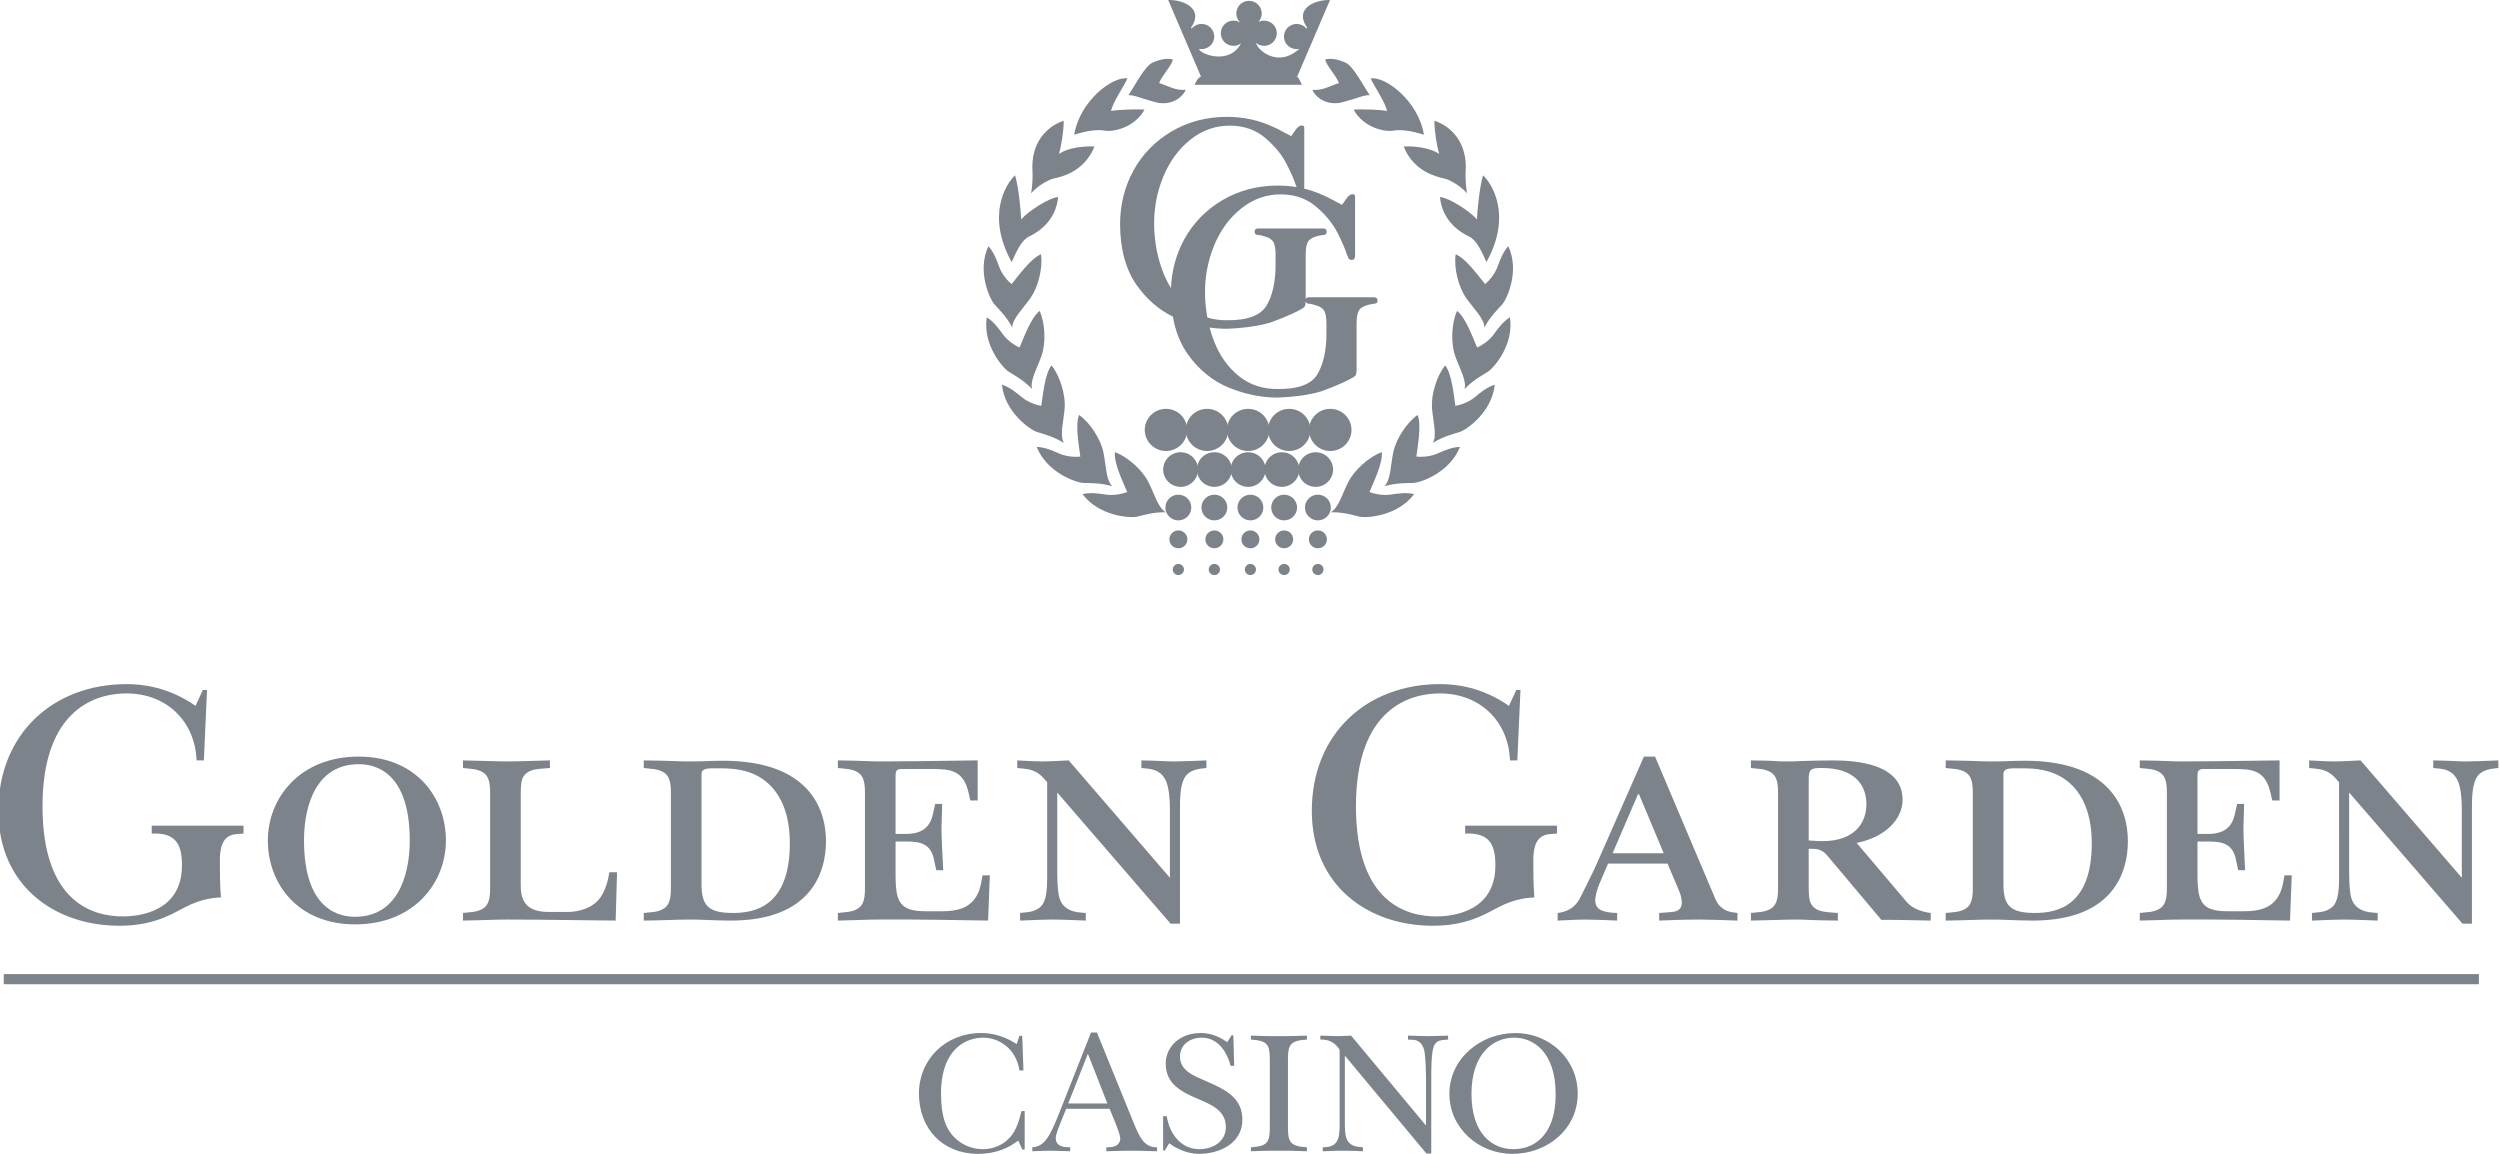 <?xml version="1.0" encoding="utf-8"?>
<!-- Generator: Adobe Illustrator 14.0.0, SVG Export Plug-In . SVG Version: 6.00 Build 43363)  -->
<!DOCTYPE svg PUBLIC "-//W3C//DTD SVG 1.1//EN" "http://www.w3.org/Graphics/SVG/1.1/DTD/svg11.dtd">
<svg version="1.1" id="Layer_1" xmlns="http://www.w3.org/2000/svg" xmlns:xlink="http://www.w3.org/1999/xlink" x="0px" y="0px"
	 width="234px" height="108px" viewBox="0 0 234 108" enable-background="new 0 0 234 108" xml:space="preserve">
<g>
	<g>
		<path fill="#7D838B" d="M95.42,100.196c-0.309-2.051-1.921-3.071-3.386-3.071c-1.514,0-3.953,0.938-3.953,5.253
			c0,2.115,0.453,3.393,1.431,4.247c0.585,0.517,1.433,0.938,2.489,0.938c0.587,0,1.27-0.161,1.855-0.533
			c0.977-0.611,1.368-1.55,1.659-2.666l0.099-0.369h0.294v3.602h-0.213l-0.39-0.84c-0.683,0.533-1.888,1.244-3.759,1.244
			c-3.304,0-5.533-2.344-5.533-5.64c0-3.23,2.521-5.668,5.793-5.668c0.862,0,2.05,0.175,3.354,1.031l0.26-0.774h0.261l0.114,3.247
			H95.42z"/>
		<path fill="#7D838B" d="M99.565,104.347c-0.521,1.31-0.748,1.828-0.748,2.184c0,0.663,0.57,0.822,1.025,0.839l0.326,0.017v0.371
			c-0.964-0.032-1.434-0.049-1.791-0.049h-0.424c-0.324,0-0.684,0.034-1.332,0.049v-0.371c1.122-0.08,1.625-0.937,2.504-3.167
			l2.995-7.576h0.552l3.436,8.448c0.569,1.406,1.025,2.311,2.194,2.295v0.371c-0.99-0.015-1.397-0.049-1.853-0.049h-0.879
			c-0.477,0-0.96,0.017-2.019,0.049v-0.371l0.375-0.017c0.747-0.032,0.927-0.519,0.927-0.776c0-0.208-0.08-0.563-0.439-1.455
			l-0.553-1.354h-4.068L99.565,104.347z M103.65,103.282l-1.823-4.652l-1.838,4.652H103.65z"/>
		<path fill="#7D838B" d="M115.181,99.76c-0.161-0.663-0.83-2.635-2.7-2.635c-0.979,0-2.037,0.566-2.037,1.779
			c0,1.324,1.335,1.808,2.523,2.325c1.659,0.728,3.321,1.487,3.321,3.571c0,2.214-2.132,3.199-4.055,3.199
			c-0.535,0-1.594-0.113-2.798-0.985l-0.406,0.678h-0.162v-3.218h0.341c0.276,1.765,1.415,3.088,3.043,3.088
			c1.205,0,2.489-0.646,2.489-2.083c0-1.566-1.447-2.116-2.602-2.618c-1.516-0.648-3.029-1.372-3.029-3.312
			c0-1.469,1.206-2.857,3.272-2.857c0.488,0,1.414,0.079,2.488,0.854l0.408-0.645h0.162l0.08,2.858H115.181z"/>
		<path fill="#7D838B" d="M117.084,96.932c1.222,0.05,1.727,0.05,2.049,0.05h1.143c0.322,0,0.829,0,2.051-0.05v0.372l-0.359,0.033
			c-1.416,0.128-1.416,0.759-1.416,2.132v5.752c0,1.372,0,2.004,1.416,2.132l0.359,0.033v0.371
			c-1.222-0.049-1.729-0.049-2.051-0.049h-1.143c-0.322,0-0.827,0-2.049,0.049v-0.371l0.358-0.033
			c1.413-0.128,1.413-0.76,1.413-2.132v-5.752c0-1.373,0-2.004-1.413-2.132l-0.358-0.033V96.932z"/>
		<path fill="#7D838B" d="M133.511,107.968l-7.632-9.16v5.882c0,1.516-0.082,2.564,1.463,2.68l0.228,0.017v0.371
			c-0.308-0.015-1.089-0.049-1.432-0.049h-1.007l-1.321,0.049v-0.371l0.278-0.017c1.399-0.08,1.301-1.261,1.301-2.647v-6.465
			c-0.421-0.679-1.008-0.985-1.805-0.953v-0.372l1.689,0.05l1.19-0.05l7.012,8.419v-4.604c0-0.518-0.046-1.681-0.129-2.216
			c-0.047-0.37-0.244-1.179-1.121-1.21l-0.438-0.017v-0.372l1.887,0.05l1.87-0.05v0.372l-0.241,0.017
			c-0.345,0.017-0.703,0.048-0.963,0.371c-0.181,0.228-0.373,0.758-0.373,2.972v7.305H133.511z"/>
		<path fill="#7D838B" d="M141.557,108c-3.143,0-5.894-2.391-5.894-5.622c0-3.329,2.963-5.686,6.17-5.686
			c3.188,0,5.841,2.423,5.841,5.668C147.674,105.707,144.807,108,141.557,108z M141.72,97.125c-2.003,0-3.989,1.554-3.989,5.253
			c0,3.748,1.938,5.185,3.925,5.185c1.82,0,3.953-1.178,3.953-5.136C145.609,98.402,143.476,97.125,141.72,97.125z"/>
		<path fill="#7D838B" d="M19.082,71.173h-0.684c-0.129-3.586-2.733-6.269-6.573-6.269c-2.702,0-7.845,1.325-7.845,10.566
			c0,9.178,4.914,10.307,7.519,10.307c1.562,0,5.533-0.452,5.533-4.782c0-2.067-0.65-3.069-2.831-2.971V77.28h8.593v0.744
			l-0.521,0.032c-1.01,0.063-1.692,0.547-1.692,2.455c0,1.066,0,2.229,0.097,3.489c-1.008,0.033-1.887,0.259-2.799,0.647
			c-1.464,0.646-3.092,2.003-6.704,2.003c-5.99,0-11.327-3.684-11.327-10.763c0-7.172,5.11-11.856,12.01-11.856
			c1.435,0,3.906,0.26,6.444,2.036l0.685-1.486h0.391L19.082,71.173z"/>
		<path fill="#7D838B" d="M41.737,78.669c0,3.976-2.995,7.853-8.496,7.853c-5.369,0-8.171-3.812-8.171-7.853
			c0-3.975,2.996-7.852,8.498-7.852C38.938,70.817,41.737,74.631,41.737,78.669z M28.456,78.669c0,6.785,3.613,7.143,4.785,7.143
			c3.809,0,5.111-3.587,5.111-7.143c0-6.784-3.614-7.14-4.784-7.14C29.758,71.529,28.456,75.115,28.456,78.669z"/>
		<path fill="#7D838B" d="M48.739,82.839c0,1.292,0.359,2.521,2.604,2.521h1.79c1.105,0,2.18-0.39,2.799-1.034
			c0.749-0.776,1.01-2.069,1.106-2.683h0.718l-0.131,4.524c-7.584-0.097-8.854-0.097-10.123-0.097c-1.367,0-2.084,0.063-4.166,0.097
			v-0.713l0.618-0.063c0.423-0.031,1.14-0.128,1.528-0.582c0.393-0.452,0.393-1.229,0.393-1.811v-8.657c0-0.582,0-1.356-0.393-1.81
			c-0.389-0.453-1.105-0.55-1.528-0.582l-0.618-0.064v-0.712c1.952,0.032,3.188,0.098,4.166,0.098c0.26,0,0.781,0,3.971-0.098v0.712
			l-0.848,0.064c-0.682,0.064-1.365,0.193-1.691,0.84c-0.131,0.292-0.195,0.679-0.195,1.615V82.839z"/>
		<path fill="#7D838B" d="M60.256,71.173c2.801,0.032,3.192,0.098,4.166,0.098c1.985,0,1.693-0.065,3.256-0.065
			c7.876,0,9.635,4.33,9.635,7.528c0,2.974-1.432,7.434-8.918,7.434c-0.812,0-1.596-0.033-2.41-0.066
			c-0.52-0.03-1.072-0.03-1.594-0.03c-1.008,0-1.92,0.063-4.135,0.097v-0.713l0.619-0.063c0.422-0.031,1.139-0.128,1.528-0.582
			c0.392-0.452,0.392-1.229,0.392-1.811v-8.657c0-0.582,0-1.356-0.392-1.81c-0.39-0.453-1.106-0.55-1.528-0.582l-0.619-0.064V71.173
			z M65.661,82.71c0,2.034,0.586,2.744,2.963,2.744c2.051,0,5.304-0.646,5.304-6.526c0-3.327-1.235-5.042-2.408-5.912
			c-1.399-1.034-3.06-1.099-4.005-1.099h-0.942c-1.009,0-0.911,0.42-0.911,0.71V82.71z"/>
		<path fill="#7D838B" d="M83.828,82.03c0,0.355,0,1.55,0.293,2.165c0.423,0.938,1.334,1.099,2.669,1.099h1.4
			c1.562,0,2.438-0.389,2.993-1.099c0.488-0.615,0.62-1.293,0.781-2.262h0.683l-0.16,4.233c-7.291-0.131-9.146-0.097-9.896-0.097
			c-1.791,0-1.108,0.03-4.166,0.097v-0.713l0.616-0.063c0.424-0.031,1.14-0.128,1.532-0.582c0.388-0.452,0.388-1.229,0.388-1.811
			v-8.657c0-0.582,0-1.356-0.388-1.81c-0.393-0.453-1.108-0.55-1.532-0.582l-0.616-0.064v-0.712
			c2.636,0.032,2.602,0.098,4.166,0.098c2.179,0,3.579-0.032,8.919-0.098v3.749h-0.685l-0.162-0.71
			c-0.49-2.134-1.725-2.23-3.386-2.23h-2.963c-0.425,0-0.487,0.292-0.487,0.55v5.525h1.009c2.18,0,2.408-1.455,2.57-2.231
			l0.131-0.58h0.652c-0.033,1.421-0.066,1.905-0.066,2.325c0,0.68,0.096,2.715,0.164,3.878h-0.652l-0.229-1.064
			c-0.293-1.327-1.172-1.615-2.439-1.615h-1.14V82.03z"/>
		<path fill="#7D838B" d="M95.214,71.173c1.203,0.065,1.823,0.098,2.376,0.098c0.521,0,1.073-0.032,2.443-0.098l9.471,10.987v-6.526
			c0-0.842-0.098-1.973-0.391-2.587c-0.391-0.839-1.106-1.033-1.66-1.098l-0.619-0.064v-0.712c1.824,0.032,2.279,0.098,3.093,0.098
			c0.586,0,2.18-0.065,2.994-0.098v0.712l-0.552,0.064c-0.229,0.032-0.815,0.129-1.236,0.517c-0.687,0.68-0.687,2.133-0.687,3.393
			v10.599h-0.878L98.957,74.179v7.108c0,2.067,0.131,2.779,0.394,3.199c0.488,0.808,1.432,0.904,1.886,0.938l0.392,0.03v0.713
			c-0.814-0.033-2.277-0.097-3.157-0.097c-0.751,0-1.205,0.03-2.995,0.097v-0.713l0.586-0.063c0.391-0.031,1.009-0.161,1.398-0.582
			c0.361-0.388,0.554-1.131,0.554-2.584V73.21l-0.323-0.356c-0.262-0.291-0.75-0.808-1.826-0.904l-0.649-0.064V71.173z"/>
		<path fill="#7D838B" d="M142.022,71.173h-0.687c-0.13-3.586-2.734-6.269-6.573-6.269c-2.701,0-7.845,1.325-7.845,10.566
			c0,9.178,4.915,10.307,7.521,10.307c1.56,0,5.531-0.452,5.531-4.782c0-2.067-0.65-3.069-2.831-2.971V77.28h8.595v0.744
			l-0.521,0.032c-1.012,0.063-1.693,0.547-1.693,2.455c0,1.066,0,2.229,0.096,3.489c-1.007,0.033-1.886,0.259-2.801,0.647
			c-1.462,0.646-3.09,2.003-6.702,2.003c-5.99,0-11.327-3.684-11.327-10.763c0-7.172,5.108-11.856,12.009-11.856
			c1.432,0,3.909,0.26,6.445,2.036l0.685-1.486h0.392L142.022,71.173z"/>
		<path fill="#7D838B" d="M162.625,86.167c-0.845-0.033-2.832-0.097-3.484-0.097c-0.485,0-1.464,0-3.84,0.097v-0.713l0.847-0.063
			c0.326-0.031,0.749-0.031,1.008-0.258c0.131-0.13,0.262-0.292,0.262-0.615c0-0.161-0.033-0.612-0.227-1.065l-1.109-2.618h-5.566
			l-0.778,1.811c-0.197,0.42-0.424,1.196-0.424,1.647c0,0.226,0.063,0.582,0.391,0.808c0.261,0.194,0.781,0.291,1.138,0.324
			l0.523,0.03v0.713c-0.393-0.033-2.379-0.097-2.963-0.097c-0.621,0-1.174,0.03-2.607,0.097v-0.713
			c1.014-0.129,1.597-0.549,2.021-1.259c0.163-0.29,0.292-0.582,0.716-1.422c0.584-1.195,0.717-1.454,0.944-1.972l4.395-9.984h1.042
			l5.599,13.217c0.162,0.419,0.554,1.195,1.658,1.356l0.457,0.063V86.167z M153.412,74.341h-0.097l-2.376,5.523h4.784
			L153.412,74.341z"/>
		<path fill="#7D838B" d="M163.888,71.173c3.027,0.032,1.953,0.098,3.287,0.098c0.424,0,0.851,0,1.271-0.032
			c1.04-0.033,2.051-0.065,3.092-0.065c2.343,0,6.543,0.356,6.543,3.685c0,1.809-1.594,3.489-4.298,4.039l4.653,5.492
			c0.522,0.614,1.304,0.937,2.279,1.065v0.713c-0.521,0-2.341-0.066-3.678-0.066h-0.943l-5.077-6.042
			c-0.457-0.549-0.976-0.613-1.434-0.613h-0.291v3.489c0,0.938,0.064,1.325,0.193,1.615c0.327,0.647,1.011,0.775,1.691,0.841
			l0.851,0.063v0.713c-2.997-0.033-2.671-0.097-3.972-0.097c-1.011,0-2.116,0.063-4.169,0.097v-0.713l0.617-0.063
			c0.429-0.031,1.142-0.128,1.531-0.582c0.392-0.452,0.392-1.229,0.392-1.811v-8.657c0-0.582,0-1.356-0.392-1.81
			c-0.39-0.453-1.103-0.55-1.531-0.582l-0.617-0.064V71.173z M169.293,78.669c0.193,0,0.845,0.064,1.268,0.064
			c3.062,0,4.134-1.743,4.134-3.456c0-1.745-1.041-3.393-4.167-3.393c-1.008,0-1.234,0.097-1.234,1.034V78.669z"/>
		<path fill="#7D838B" d="M182.117,71.173c2.799,0.032,3.192,0.098,4.169,0.098c1.984,0,1.69-0.065,3.253-0.065
			c7.876,0,9.632,4.33,9.632,7.528c0,2.974-1.427,7.434-8.915,7.434c-0.814,0-1.596-0.033-2.41-0.066
			c-0.52-0.03-1.071-0.03-1.594-0.03c-1.011,0-1.922,0.063-4.135,0.097v-0.713l0.619-0.063c0.422-0.031,1.138-0.128,1.529-0.582
			c0.389-0.452,0.389-1.229,0.389-1.811v-8.657c0-0.582,0-1.356-0.389-1.81c-0.392-0.453-1.107-0.55-1.529-0.582l-0.619-0.064
			V71.173z M187.521,82.71c0,2.034,0.588,2.744,2.961,2.744c2.053,0,5.308-0.646,5.308-6.526c0-3.327-1.236-5.042-2.411-5.912
			c-1.398-1.034-3.059-1.099-4.005-1.099h-0.941c-1.009,0-0.911,0.42-0.911,0.71V82.71z"/>
		<path fill="#7D838B" d="M205.686,82.03c0,0.355,0,1.55,0.295,2.165c0.422,0.938,1.332,1.099,2.669,1.099h1.4
			c1.561,0,2.442-0.389,2.991-1.099c0.492-0.615,0.622-1.293,0.784-2.262h0.682l-0.162,4.233c-7.292-0.131-9.147-0.097-9.895-0.097
			c-1.791,0-1.104,0.03-4.166,0.097v-0.713l0.618-0.063c0.421-0.031,1.141-0.128,1.531-0.582c0.388-0.452,0.388-1.229,0.388-1.811
			v-8.657c0-0.582,0-1.356-0.388-1.81c-0.391-0.453-1.11-0.55-1.531-0.582l-0.618-0.064v-0.712c2.636,0.032,2.604,0.098,4.166,0.098
			c2.18,0,3.581-0.032,8.918-0.098v3.749h-0.684l-0.165-0.71c-0.483-2.134-1.722-2.23-3.382-2.23h-2.963
			c-0.424,0-0.489,0.292-0.489,0.55v5.525h1.011c2.18,0,2.41-1.455,2.57-2.231l0.132-0.58h0.651
			c-0.032,1.421-0.064,1.905-0.064,2.325c0,0.68,0.097,2.715,0.159,3.878h-0.649l-0.229-1.064c-0.291-1.327-1.172-1.615-2.439-1.615
			h-1.142V82.03z"/>
		<path fill="#7D838B" d="M216.135,71.173c1.203,0.065,1.826,0.098,2.378,0.098c0.521,0,1.073-0.032,2.438-0.098l9.474,10.987
			v-6.526c0-0.842-0.097-1.973-0.393-2.587c-0.389-0.839-1.105-1.033-1.655-1.098l-0.621-0.064v-0.712
			c1.823,0.032,2.276,0.098,3.092,0.098c0.587,0,2.18-0.065,2.998-0.098v0.712l-0.557,0.064c-0.228,0.032-0.814,0.129-1.237,0.517
			c-0.682,0.68-0.682,2.133-0.682,3.393v10.599h-0.88l-10.612-12.278v7.108c0,2.067,0.129,2.779,0.393,3.199
			c0.487,0.808,1.431,0.904,1.887,0.938l0.393,0.03v0.713c-0.813-0.033-2.279-0.097-3.16-0.097c-0.748,0-1.205,0.03-2.992,0.097
			v-0.713l0.584-0.063c0.389-0.031,1.011-0.161,1.4-0.582c0.358-0.388,0.553-1.131,0.553-2.584V73.21l-0.325-0.356
			c-0.261-0.291-0.749-0.808-1.823-0.904l-0.651-0.064V71.173z"/>
		<rect x="0.351" y="91.175" fill="#7D838B" width="231.673" height="0.949"/>
	</g>
	<path fill="#7D838B" d="M96.353,22.118c0.7-0.318,2.492-1.395,2.685-3.678c-0.828,0.062-2.812,1.331-3.453,2.095
		c-0.061-1.079-0.252-3.046-0.574-4.125c-0.832,0.759-2.748,3.742-0.319,8.12C95.203,23.39,95.652,22.438,96.353,22.118
		L96.353,22.118z"/>
	<path fill="#7D838B" d="M98.671,16.698c0.574-0.129,2.812-0.572,3.771-2.983c-0.768-0.062-2.432,0.062-3.321,0.696
		c0.188-0.634,0.444-2.092,0.444-3.108c-1.215,0.381-2.938,1.65-2.938,4.317c0.062,0.886,0,1.964-0.127,2.476
		C97.136,17.396,98.094,16.824,98.671,16.698L98.671,16.698z"/>
	<path fill="#7D838B" d="M103.423,12.229c0.765,0.131,2.748-0.251,3.708-1.966c-0.704-0.064-2.621,0-3.133,0.129
		c0.127-0.765,1.149-2.224,1.533-3.047c-1.344-0.253-4.473,2.092-4.986,5.266C101.762,12.229,102.655,12.104,103.423,12.229
		L103.423,12.229z"/>
	<path fill="#7D838B" d="M108.109,9.556c1.409,0.379,2.494-0.32,2.878-1.145c-1.02,0.065-1.469-0.315-2.492-0.634
		c0.32-0.824,1.216-1.651,1.277-2.221c-0.574-0.126-1.215,0-1.916,0.317c-0.703,0.318-1.725,2.282-2.238,3.046
		C106.064,8.855,106.704,9.174,108.109,9.556L108.109,9.556z"/>
	<path fill="#7D838B" d="M137.467,22.118c0.706,0.319,1.154,1.271,1.665,2.412c2.429-4.378,0.51-7.361-0.323-8.12
		c-0.315,1.079-0.506,3.046-0.571,4.125c-0.642-0.764-2.621-2.033-3.454-2.095C134.976,20.724,136.768,21.8,137.467,22.118
		L137.467,22.118z"/>
	<path fill="#7D838B" d="M131.383,13.715c0.958,2.411,3.196,2.854,3.77,2.983c0.576,0.126,1.534,0.698,2.173,1.397
		c-0.127-0.512-0.191-1.59-0.127-2.476c0-2.667-1.729-3.937-2.942-4.317c0,1.017,0.257,2.475,0.45,3.108
		C133.81,13.777,132.151,13.652,131.383,13.715L131.383,13.715z"/>
	<path fill="#7D838B" d="M126.696,10.264c0.954,1.715,2.938,2.097,3.706,1.966c0.764-0.125,1.659,0,2.878,0.382
		c-0.513-3.174-3.646-5.519-4.988-5.266c0.384,0.823,1.405,2.282,1.532,3.047C129.311,10.264,127.397,10.199,126.696,10.264
		L126.696,10.264z"/>
	<path fill="#7D838B" d="M122.834,8.411c0.385,0.824,1.475,1.523,2.876,1.145c1.409-0.382,2.046-0.7,2.495-0.638
		c-0.514-0.762-1.535-2.726-2.239-3.044c-0.702-0.317-1.342-0.443-1.915-0.317c0.062,0.569,0.956,1.396,1.276,2.221
		C124.309,8.096,123.857,8.477,122.834,8.411L122.834,8.411z"/>
	<path fill="#7D838B" d="M111.813,7.94c0.076-0.174,0.155-0.334,0.228-0.44c0.127-0.185,0.278-0.307,0.448-0.38
		c-0.031,0.002-0.062,0.01-0.092,0.015l-3.055-7.134c1.526-0.037,3.362,0.874,2.137,2.584c-0.025,0.074,0.052,0.097,0.109,0.039
		c0.217-0.237,0.526-0.384,0.876-0.384c0.655,0,1.188,0.528,1.188,1.18c0,0.654-0.533,1.177-1.188,1.177
		c-0.082,0-0.162-0.005-0.24-0.021c0.079,0.482,2.841,1.567,3.936-0.515c-0.197,0.146-0.44,0.23-0.704,0.23
		c-0.658,0-1.188-0.528-1.188-1.182c0-0.651,0.529-1.178,1.188-1.178c0.233,0,0.454,0.07,0.638,0.185
		c-0.229-0.214-0.376-0.519-0.376-0.858c0-0.651,0.532-1.181,1.188-1.181s1.191,0.529,1.191,1.181c0,0.312-0.124,0.596-0.323,0.805
		c0.16-0.083,0.35-0.131,0.547-0.131c0.656,0,1.19,0.526,1.19,1.178c0,0.653-0.534,1.182-1.19,1.182
		c-0.293,0-0.561-0.104-0.769-0.279c0.222,0.791,2.146,2.318,4.053,0.563c-0.078,0.016-0.159,0.021-0.241,0.021
		c-0.654,0-1.186-0.522-1.186-1.177c0-0.651,0.531-1.18,1.186-1.18c0.347,0,0.664,0.146,0.878,0.384
		c0.057,0.058,0.133,0.035,0.105-0.039c-1.222-1.71,0.613-2.621,2.141-2.584l-3.065,7.155c-0.038-0.01-0.075-0.039-0.125-0.046
		c0.244,0.091,0.446,0.554,0.559,0.83H111.813L111.813,7.94z"/>
	<path fill="#7D838B" d="M110.293,48.708c-0.667,0-1.21-0.539-1.21-1.203s0.543-1.203,1.21-1.203c0.669,0,1.211,0.539,1.211,1.203
		S110.962,48.708,110.293,48.708L110.293,48.708z"/>
	<path fill="#7D838B" d="M110.293,51.319c-0.462,0-0.838-0.371-0.838-0.835c0-0.461,0.376-0.837,0.838-0.837
		c0.467,0,0.847,0.376,0.847,0.837C111.14,50.948,110.76,51.319,110.293,51.319L110.293,51.319z"/>
	<path fill="#7D838B" d="M110.293,53.827c-0.289,0-0.524-0.229-0.524-0.521c0-0.288,0.235-0.521,0.524-0.521
		c0.29,0,0.529,0.232,0.529,0.521C110.823,53.598,110.583,53.827,110.293,53.827L110.293,53.827z"/>
	<path fill="#7D838B" d="M113.667,48.708c-0.673,0-1.214-0.539-1.214-1.203s0.541-1.203,1.214-1.203
		c0.665,0,1.209,0.539,1.209,1.203S114.333,48.708,113.667,48.708L113.667,48.708z"/>
	<path fill="#7D838B" d="M113.667,51.319c-0.467,0-0.845-0.371-0.845-0.835c0-0.461,0.378-0.837,0.845-0.837
		c0.466,0,0.84,0.376,0.84,0.837C114.507,50.948,114.133,51.319,113.667,51.319L113.667,51.319z"/>
	<path fill="#7D838B" d="M113.667,53.827c-0.297,0-0.529-0.229-0.529-0.521c0-0.288,0.232-0.521,0.529-0.521
		c0.289,0,0.524,0.232,0.524,0.521C114.192,53.598,113.957,53.827,113.667,53.827L113.667,53.827z"/>
	<path fill="#7D838B" d="M117.035,48.708c-0.665,0-1.209-0.539-1.209-1.203s0.544-1.203,1.209-1.203
		c0.671,0,1.213,0.539,1.213,1.203S117.706,48.708,117.035,48.708L117.035,48.708z"/>
	<path fill="#7D838B" d="M117.035,51.319c-0.464,0-0.843-0.371-0.843-0.835c0-0.461,0.379-0.837,0.843-0.837
		c0.465,0,0.846,0.376,0.846,0.837C117.88,50.948,117.5,51.319,117.035,51.319L117.035,51.319z"/>
	<path fill="#7D838B" d="M117.035,53.827c-0.289,0-0.523-0.229-0.523-0.521c0-0.288,0.234-0.521,0.523-0.521
		c0.291,0,0.527,0.232,0.527,0.521C117.562,53.598,117.326,53.827,117.035,53.827L117.035,53.827z"/>
	<path fill="#7D838B" d="M120.195,48.708c-0.67,0-1.208-0.539-1.208-1.203s0.538-1.203,1.208-1.203c0.669,0,1.211,0.539,1.211,1.203
		S120.864,48.708,120.195,48.708L120.195,48.708z"/>
	<path fill="#7D838B" d="M120.195,51.319c-0.463,0-0.843-0.371-0.843-0.835c0-0.461,0.38-0.837,0.843-0.837
		c0.467,0,0.844,0.376,0.844,0.837C121.039,50.948,120.662,51.319,120.195,51.319L120.195,51.319z"/>
	<path fill="#7D838B" d="M120.195,53.827c-0.29,0-0.526-0.229-0.526-0.521c0-0.288,0.236-0.521,0.526-0.521
		c0.291,0,0.526,0.232,0.526,0.521C120.721,53.598,120.486,53.827,120.195,53.827L120.195,53.827z"/>
	<path fill="#7D838B" d="M123.354,48.708c-0.667,0-1.21-0.539-1.21-1.203s0.543-1.203,1.21-1.203c0.671,0,1.212,0.539,1.212,1.203
		S124.025,48.708,123.354,48.708L123.354,48.708z"/>
	<path fill="#7D838B" d="M123.354,51.319c-0.462,0-0.841-0.371-0.841-0.835c0-0.461,0.379-0.837,0.841-0.837
		c0.467,0,0.845,0.376,0.845,0.837C124.199,50.948,123.821,51.319,123.354,51.319L123.354,51.319z"/>
	<path fill="#7D838B" d="M123.354,53.827c-0.288,0-0.525-0.229-0.525-0.521c0-0.288,0.237-0.521,0.525-0.521
		c0.291,0,0.528,0.232,0.528,0.521C123.882,53.598,123.645,53.827,123.354,53.827L123.354,53.827z"/>
	<path fill="#7D838B" d="M110.505,45.571c-0.901,0-1.633-0.726-1.633-1.62c0-0.896,0.731-1.622,1.633-1.622
		c0.902,0,1.632,0.727,1.632,1.622C112.137,44.846,111.408,45.571,110.505,45.571L110.505,45.571z"/>
	<path fill="#7D838B" d="M113.667,45.571c-0.904,0-1.636-0.726-1.636-1.62c0-0.896,0.731-1.622,1.636-1.622
		c0.901,0,1.631,0.727,1.631,1.622C115.298,44.846,114.569,45.571,113.667,45.571L113.667,45.571z"/>
	<path fill="#7D838B" d="M116.825,45.571c-0.902,0-1.634-0.726-1.634-1.62c0-0.896,0.731-1.622,1.634-1.622
		c0.903,0,1.631,0.727,1.631,1.622C118.456,44.846,117.728,45.571,116.825,45.571L116.825,45.571z"/>
	<path fill="#7D838B" d="M119.983,45.571c-0.9,0-1.629-0.726-1.629-1.62c0-0.896,0.729-1.622,1.629-1.622
		c0.901,0,1.633,0.727,1.633,1.622C121.616,44.846,120.884,45.571,119.983,45.571L119.983,45.571z"/>
	<path fill="#7D838B" d="M123.145,45.571c-0.903,0-1.631-0.726-1.631-1.62c0-0.896,0.728-1.622,1.631-1.622
		c0.902,0,1.632,0.727,1.632,1.622C124.777,44.846,124.047,45.571,123.145,45.571L123.145,45.571z"/>
	<path fill="#7D838B" d="M109.136,42.214c-1.096,0-1.986-0.887-1.986-1.976s0.891-1.971,1.986-1.971
		c1.097,0,1.984,0.882,1.984,1.971S110.233,42.214,109.136,42.214L109.136,42.214z"/>
	<path fill="#7D838B" d="M112.979,42.214c-1.096,0-1.986-0.887-1.986-1.976s0.891-1.971,1.986-1.971
		c1.098,0,1.988,0.882,1.988,1.971S114.077,42.214,112.979,42.214L112.979,42.214z"/>
	<path fill="#7D838B" d="M116.825,42.214c-1.095,0-1.986-0.887-1.986-1.976s0.892-1.971,1.986-1.971s1.99,0.882,1.99,1.971
		S117.919,42.214,116.825,42.214L116.825,42.214z"/>
	<path fill="#7D838B" d="M120.67,42.214c-1.098,0-1.986-0.887-1.986-1.976s0.889-1.971,1.986-1.971s1.986,0.882,1.986,1.971
		S121.768,42.214,120.67,42.214L120.67,42.214z"/>
	<path fill="#7D838B" d="M124.515,42.214c-1.102,0-1.986-0.887-1.986-1.976s0.885-1.971,1.986-1.971
		c1.097,0,1.985,0.882,1.985,1.971S125.612,42.214,124.515,42.214L124.515,42.214z"/>
	<path fill="#7D838B" d="M122.08,11.998v5.493c0,0.062-0.005,0.115-0.015,0.161c0.656,0.16,1.289,0.386,1.898,0.676
		c0.183,0.071,0.381,0.167,0.608,0.294c0.22,0.123,0.441,0.24,0.657,0.348c0.052,0.017,0.097,0.039,0.134,0.066
		c0.037,0.026,0.076,0.051,0.12,0.065c0.046,0.021,0.085,0.046,0.121,0.079l0.536-0.742c0.233-0.232,0.412-0.312,0.541-0.244
		c0.106,0,0.156,0.08,0.156,0.244v5.492c0,0.265-0.104,0.398-0.32,0.398c-0.144,0-0.254-0.062-0.321-0.187
		c-0.019-0.055-0.031-0.101-0.042-0.147c-0.008-0.043-0.028-0.082-0.067-0.12c-0.16-0.531-0.459-1.229-0.898-2.09
		c-0.44-0.864-1.102-1.674-1.988-2.432c-0.883-0.753-1.963-1.139-3.237-1.159c-1.396-0.019-2.653,0.419-3.774,1.312
		c-1.119,0.888-1.975,2.058-2.564,3.517c-0.592,1.458-0.869,2.988-0.833,4.589c0.016,0.724,0.09,1.424,0.217,2.107
		c0.575,0.18,1.189,0.263,1.843,0.256c1.919,0.017,3.155-0.448,3.713-1.398c0.555-0.953,0.828-2.229,0.828-3.83v-0.91
		c0-0.549-0.069-0.945-0.214-1.196c-0.143-0.248-0.439-0.427-0.887-0.536c-0.071-0.02-0.146-0.037-0.228-0.064
		c-0.08-0.028-0.156-0.038-0.229-0.038c-0.269,0-0.403-0.108-0.403-0.323c0-0.193,0.105-0.294,0.324-0.294h6.097
		c0.216,0,0.322,0.101,0.322,0.294c0,0.073-0.008,0.135-0.024,0.19c-0.091,0.089-0.215,0.133-0.381,0.133
		c-0.569,0.083-0.974,0.241-1.205,0.451c-0.233,0.214-0.353,0.679-0.353,1.384v4.148c0.042-0.108,0.143-0.159,0.303-0.159h6.099
		c0.215,0,0.323,0.098,0.323,0.293c0,0.072-0.011,0.13-0.031,0.186c-0.084,0.089-0.214,0.133-0.375,0.133
		c-0.572,0.088-0.974,0.24-1.207,0.456c-0.231,0.209-0.347,0.672-0.347,1.386v4.214c0,0.337-0.036,0.552-0.109,0.652
		c-0.069,0.099-0.286,0.233-0.647,0.411c-0.426,0.215-0.757,0.367-0.99,0.453c-0.323,0.145-0.573,0.248-0.752,0.31
		c-0.178,0.062-0.447,0.163-0.807,0.307c-1.057,0.32-2.408,0.517-4.057,0.588c-1.56,0-3.094-0.315-4.606-0.937
		c-1.513-0.623-2.792-1.661-3.829-3.12c-0.694-0.976-1.16-2.149-1.4-3.525c-1.31-0.637-2.429-1.605-3.362-2.911
		c-1.037-1.458-1.565-3.36-1.581-5.708c0-1.848,0.418-3.539,1.26-5.064c0.843-1.53,2.034-2.747,3.571-3.656
		c1.541-0.902,3.273-1.358,5.185-1.358c1.562,0,3.012,0.321,4.353,0.96c0.182,0.07,0.384,0.167,0.605,0.293
		c0.226,0.125,0.444,0.239,0.657,0.347c0.055,0.019,0.102,0.042,0.135,0.065c0.036,0.027,0.077,0.053,0.121,0.068
		c0.044,0.019,0.085,0.047,0.122,0.08l0.537-0.748c0.231-0.231,0.414-0.312,0.537-0.237C122.028,11.761,122.08,11.843,122.08,11.998
		L122.08,11.998z M121.38,17.515c-0.014-0.025-0.029-0.053-0.054-0.076c-0.162-0.531-0.463-1.229-0.9-2.091
		c-0.439-0.862-1.103-1.673-1.987-2.428c-0.887-0.755-1.968-1.142-3.24-1.159c-1.394-0.022-2.651,0.417-3.773,1.306
		c-1.119,0.893-1.97,2.062-2.563,3.521c-0.59,1.457-0.869,2.983-0.833,4.586c0.035,1.527,0.317,2.975,0.846,4.334
		c0.207,0.528,0.452,1.015,0.729,1.459c0.069-1.66,0.484-3.186,1.25-4.582c0.845-1.531,2.034-2.749,3.574-3.655
		c1.54-0.905,3.269-1.36,5.186-1.36C120.217,17.368,120.806,17.418,121.38,17.515L121.38,17.515z M122.209,28.233
		c-0.01,0.236-0.046,0.395-0.102,0.474c-0.072,0.097-0.289,0.235-0.649,0.414c-0.428,0.211-0.758,0.363-0.993,0.451
		c-0.318,0.144-0.572,0.246-0.75,0.311c-0.18,0.062-0.447,0.161-0.806,0.306c-1.056,0.315-2.407,0.517-4.06,0.585
		c-0.543,0-1.091-0.038-1.631-0.115c0.117,0.435,0.254,0.866,0.418,1.284c0.527,1.359,1.311,2.448,2.335,3.27
		c1.03,0.815,2.245,1.216,3.642,1.197c1.918,0.019,3.153-0.449,3.708-1.398c0.555-0.953,0.834-2.229,0.834-3.829v-0.903
		c0-0.552-0.073-0.954-0.216-1.2c-0.145-0.25-0.439-0.428-0.888-0.534c-0.07-0.02-0.146-0.041-0.229-0.067
		c-0.079-0.026-0.155-0.04-0.228-0.04C122.384,28.437,122.253,28.367,122.209,28.233L122.209,28.233z"/>
	<path fill="#7D838B" d="M139.005,26.593c-0.575-0.696-1.794-2.412-2.754-2.792c-0.188,1.27,0.259,3.047,0.96,4.063
		c0.706,1.012,1.727,1.967,1.727,2.79c0.577-1.077,1.215-1.65,1.664-2.156c0.447-0.508,1.662-3.108,0.576-5.457
		c-0.512,0.568-0.77,1.27-1.025,1.963C139.898,25.703,139.323,26.341,139.005,26.593L139.005,26.593z"/>
	<path fill="#7D838B" d="M138.259,32.529c-0.363-0.828-1.061-2.805-1.878-3.428c-0.531,1.166-0.592,2.997-0.194,4.164
		c0.398,1.167,1.122,2.359,0.892,3.153c0.852-0.886,1.623-1.261,2.193-1.629c0.57-0.363,2.454-2.54,2.058-5.089
		c-0.654,0.41-1.09,1.009-1.528,1.611C139.365,31.915,138.634,32.371,138.259,32.529L138.259,32.529z"/>
	<path fill="#7D838B" d="M136.224,37.987c-0.142-0.893-0.317-2.98-0.953-3.786c-0.811,0.999-1.327,2.757-1.236,3.986
		c0.091,1.229,0.493,2.56,0.074,3.273c1.044-0.643,1.886-0.819,2.531-1.031c0.645-0.214,3.013-1.854,3.27-4.425
		c-0.734,0.238-1.311,0.71-1.887,1.188C137.452,37.664,136.629,37.929,136.224,37.987L136.224,37.987z"/>
	<path fill="#7D838B" d="M132.571,42.738c0.106-0.896,0.506-2.952,0.118-3.898c-1.057,0.739-2.033,2.295-2.283,3.5
		c-0.247,1.206-0.23,2.598-0.831,3.17c1.183-0.338,2.041-0.276,2.724-0.307c0.677-0.031,3.407-0.966,4.355-3.375
		c-0.768,0.032-1.454,0.332-2.136,0.634C133.834,42.764,132.975,42.789,132.571,42.738L132.571,42.738z"/>
	<path fill="#7D838B" d="M128.183,46.056c0.34-0.838,1.273-2.715,1.15-3.734c-1.215,0.442-2.569,1.683-3.128,2.782
		c-0.562,1.102-0.916,2.448-1.644,2.843c1.231-0.018,2.041,0.267,2.704,0.415c0.665,0.145,3.544-0.045,5.104-2.117
		c-0.754-0.169-1.492-0.06-2.231,0.052S128.562,46.209,128.183,46.056L128.183,46.056z"/>
	<path fill="#7D838B" d="M94.688,26.593c0.572-0.696,1.787-2.412,2.748-2.792c0.189,1.27-0.257,3.047-0.961,4.063
		c-0.703,1.012-1.727,1.967-1.727,2.79c-0.574-1.077-1.212-1.65-1.66-2.156c-0.451-0.508-1.662-3.108-0.578-5.457
		c0.515,0.568,0.771,1.27,1.026,1.963C93.791,25.703,94.366,26.341,94.688,26.593L94.688,26.593z"/>
	<path fill="#7D838B" d="M95.43,32.529c0.363-0.828,1.061-2.805,1.879-3.428c0.529,1.166,0.592,2.997,0.19,4.164
		c-0.396,1.167-1.121,2.359-0.892,3.153c-0.851-0.886-1.622-1.261-2.192-1.629c-0.571-0.363-2.454-2.54-2.052-5.089
		c0.65,0.41,1.083,1.009,1.523,1.611C94.325,31.915,95.051,32.371,95.43,32.529L95.43,32.529z"/>
	<path fill="#7D838B" d="M97.461,37.987c0.146-0.893,0.323-2.98,0.959-3.786c0.809,0.999,1.322,2.757,1.233,3.986
		c-0.091,1.229-0.49,2.56-0.073,3.273c-1.044-0.643-1.887-0.819-2.53-1.031c-0.645-0.214-3.014-1.854-3.269-4.425
		c0.73,0.238,1.306,0.71,1.882,1.188C96.24,37.664,97.059,37.929,97.461,37.987L97.461,37.987z"/>
	<path fill="#7D838B" d="M101.119,42.738c-0.106-0.896-0.509-2.952-0.118-3.898c1.054,0.739,2.033,2.295,2.28,3.5
		c0.248,1.206,0.23,2.598,0.831,3.17c-1.184-0.338-2.04-0.276-2.72-0.307c-0.679-0.031-3.41-0.966-4.358-3.375
		c0.77,0.032,1.453,0.332,2.137,0.634C99.853,42.764,100.713,42.789,101.119,42.738L101.119,42.738z"/>
	<path fill="#7D838B" d="M105.506,46.056c-0.342-0.838-1.275-2.715-1.152-3.734c1.215,0.442,2.572,1.683,3.13,2.782
		c0.56,1.102,0.912,2.448,1.642,2.843c-1.23-0.018-2.043,0.267-2.705,0.415c-0.664,0.145-3.545-0.045-5.1-2.117
		c0.751-0.169,1.487-0.06,2.228,0.052C104.292,46.407,105.125,46.209,105.506,46.056L105.506,46.056z"/>
</g>
</svg>
